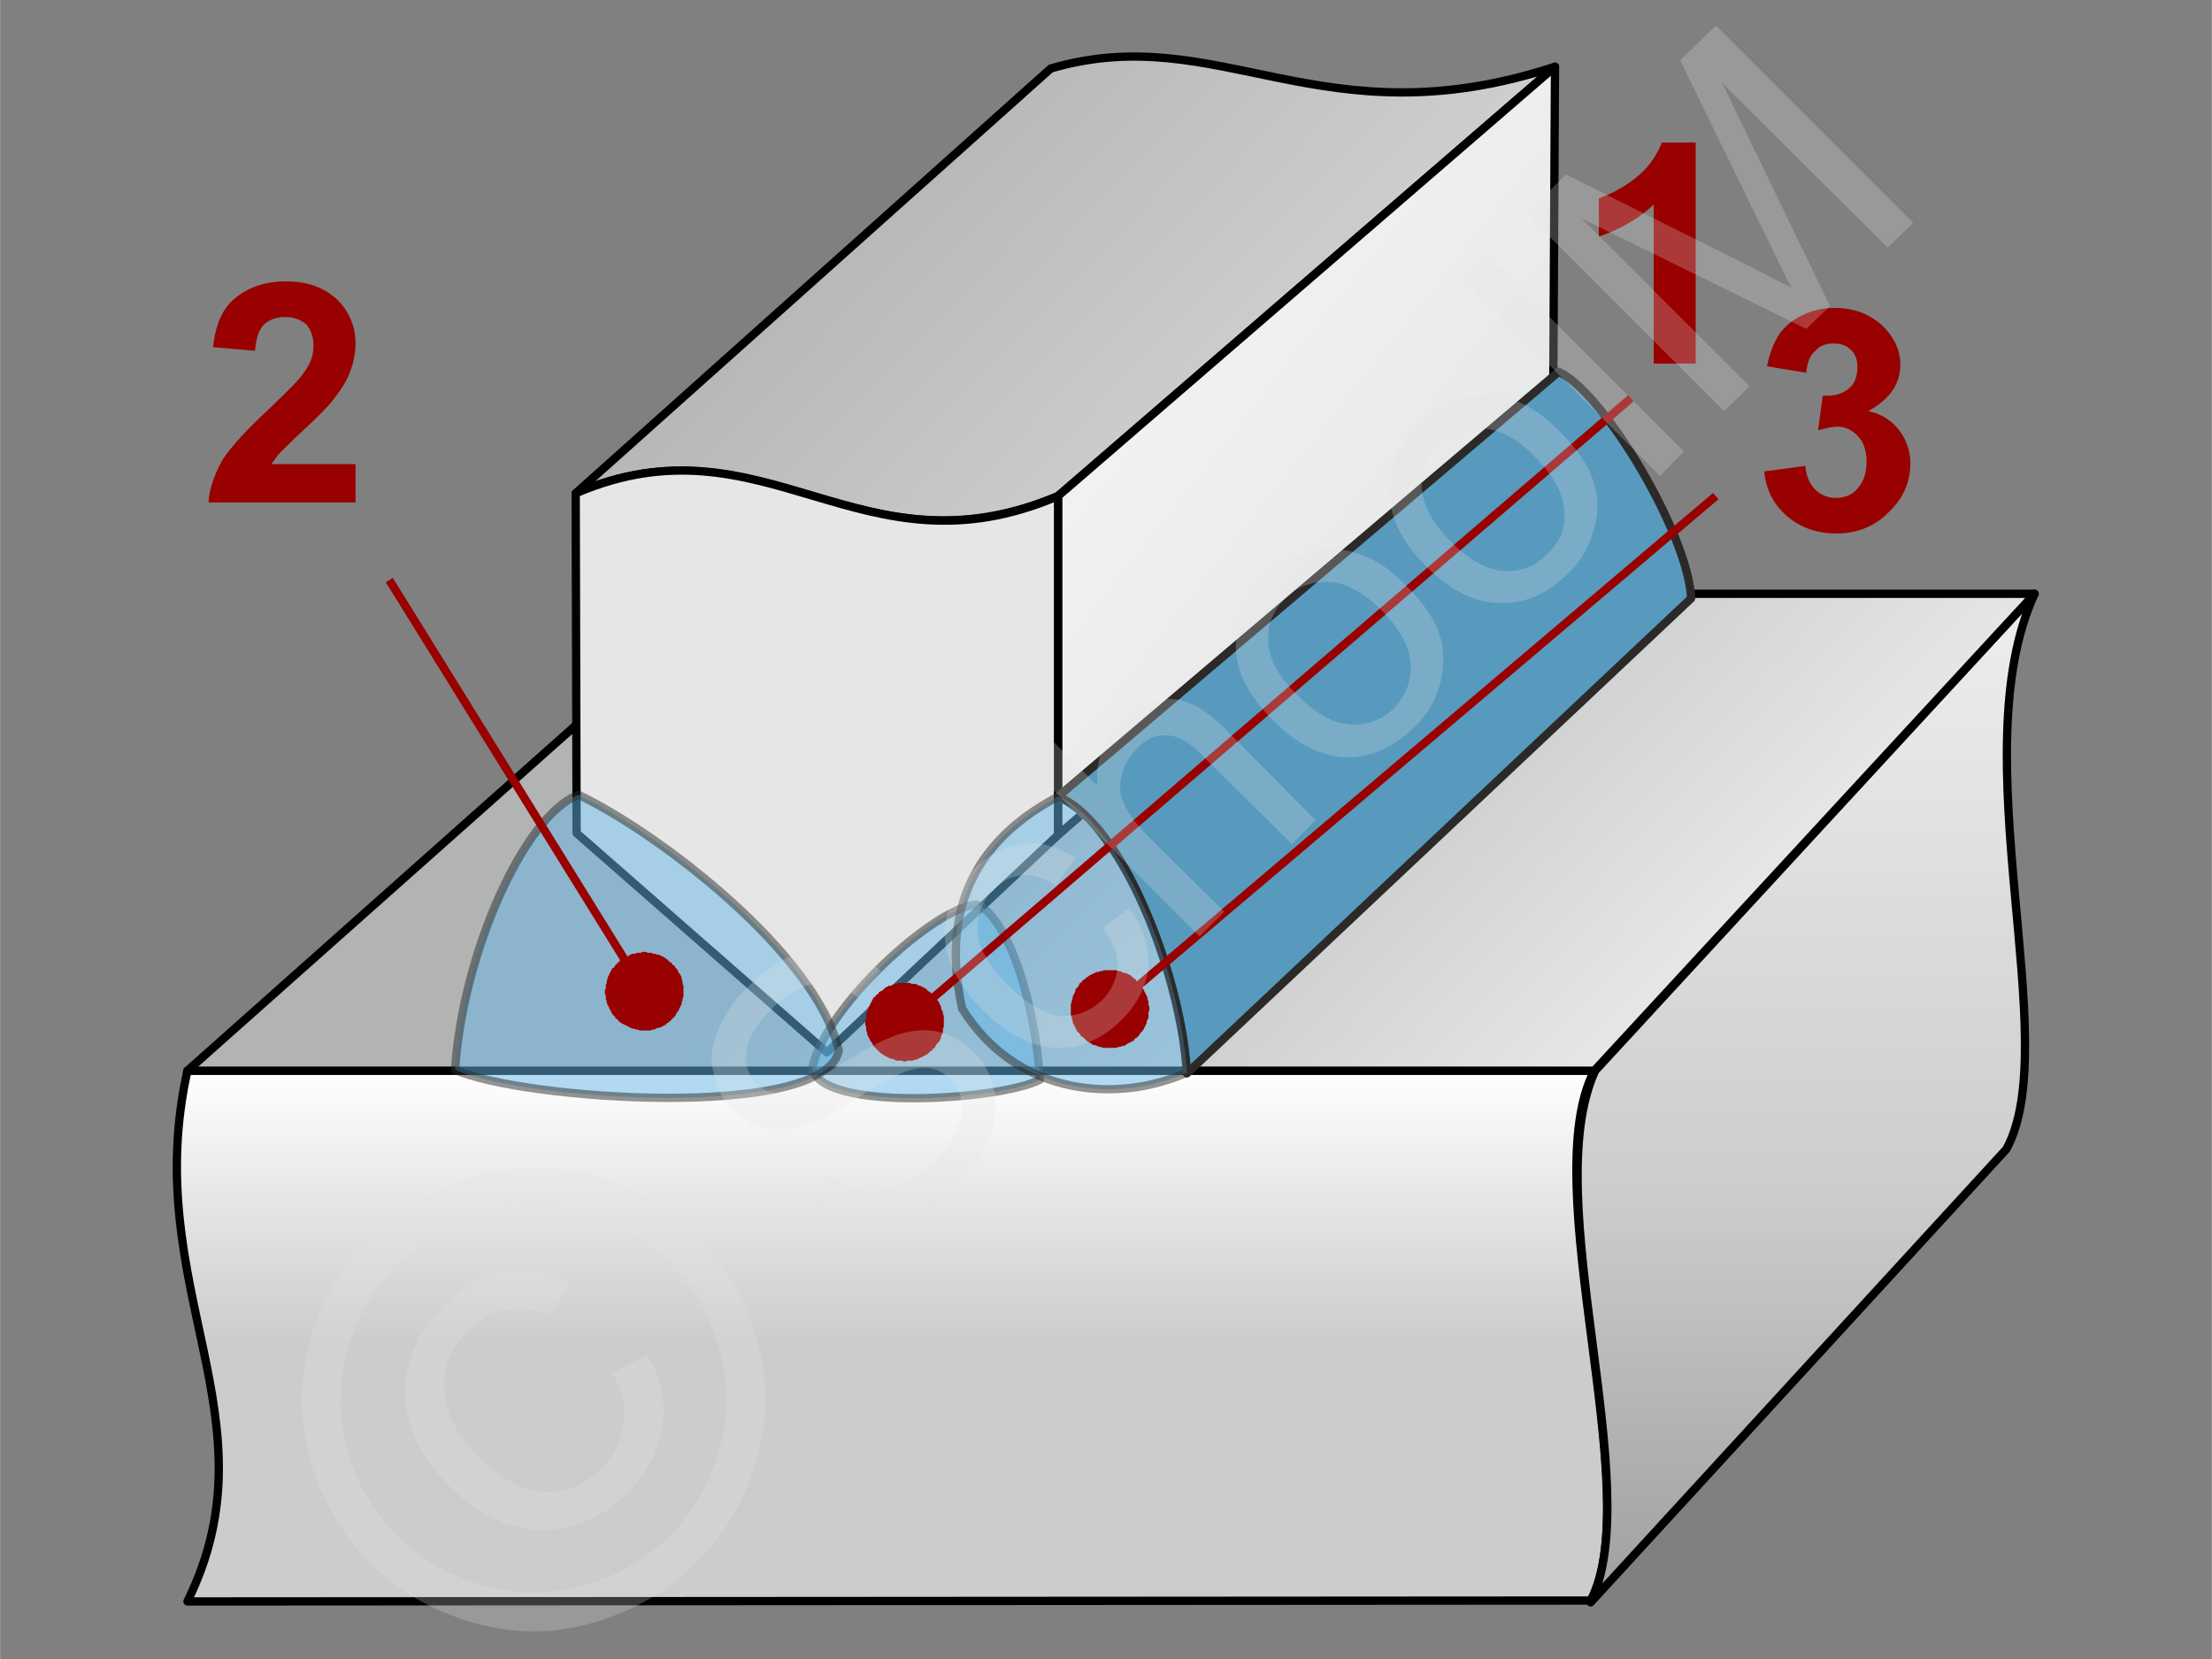 <svg xmlns="http://www.w3.org/2000/svg" width="240px" height="180px" style="shape-rendering:geometricPrecision;text-rendering:geometricPrecision;image-rendering:optimizeQuality;fill-rule:evenodd;clip-rule:evenodd" viewBox="0 0 2421 1816" xmlns:xlink="http://www.w3.org/1999/xlink"><rect x="0" y="0" width="2421" height="1816" fill="#808080" stroke="none"/><defs><clipPath id="id0"><path d="M1746 1172l481 -522c-81,175 33,492 -31,608l-455 496c62,-126 -59,-443 5,-582z"/></clipPath><linearGradient id="id1" gradientUnits="userSpaceOnUse" x1="2019.14" y1="870.541" x2="959.766" y2="37.98"><stop offset="0" style="stop-opacity:1;stop-color:#d9dada"/><stop offset="1" style="stop-opacity:1;stop-color:#fefefe"/></linearGradient><linearGradient id="id2" gradientUnits="userSpaceOnUse" x1="1312.25" y1="575.039" x2="2060.72" y2="1308.41"><stop offset="0" style="stop-opacity:1;stop-color:#b2b3b3"/><stop offset="1" style="stop-opacity:1;stop-color:#fefefe"/></linearGradient><linearGradient id="id3" gradientUnits="userSpaceOnUse" x1="1765.02" y1="668.545" x2="708.026" y2="-361.116"><stop offset="0" style="stop-opacity:1;stop-color:#e6e6e6"/><stop offset="1" style="stop-opacity:1;stop-color:#999"/></linearGradient><linearGradient id="id4" gradientUnits="userSpaceOnUse" x1="1366.82" y1="1172.49" x2="1366.82" y2="1472.62"><stop offset="0" style="stop-opacity:1;stop-color:white"/><stop offset="0.471" style="stop-opacity:1;stop-color:#e6e6e6"/><stop offset="1" style="stop-opacity:1;stop-color:#ccc"/></linearGradient></defs><g id="Ebene_x0020_1"><g id="_674685448"><g><g><g><path d="M1741 1752l-1536 1c99,-201 -53,-343 0,-581l1540 0c-65,124 58,463 -4,580z" style="fill:url(#id4);stroke:#000;stroke-width:9.077;stroke-linejoin:round"/><g><g style="clip-path:url(#id0)"><polygon points="2260,650 2260,650 1682,650 1682,650" style="fill:#eee"/><polygon id="1" points="2260,647 2260,656 1682,656 1682,647" style="fill:#eee"/><polygon id="2" points="2260,653 2260,661 1682,661 1682,653" style="fill:#eee"/><polygon id="3" points="2260,658 2260,667 1682,667 1682,658" style="fill:#eee"/><polygon id="4" points="2260,664 2260,673 1682,673 1682,664" style="fill:#ededed"/><polygon id="5" points="2260,670 2260,678 1682,678 1682,670" style="fill:#ededed"/><polygon id="6" points="2260,675 2260,684 1682,684 1682,675" style="fill:#ededed"/><polygon id="7" points="2260,681 2260,690 1682,690 1682,681" style="fill:#ececec"/><polygon id="8" points="2260,687 2260,695 1682,695 1682,687" style="fill:#ececec"/><polygon id="9" points="2260,693 2260,701 1682,701 1682,693" style="fill:#ececec"/><polygon id="10" points="2260,698 2260,707 1682,707 1682,698" style="fill:#ececec"/><polygon id="11" points="2260,704 2260,713 1682,713 1682,704" style="fill:#ebebeb"/><polygon id="12" points="2260,710 2260,718 1682,718 1682,710" style="fill:#ebebeb"/><polygon id="13" points="2260,715 2260,724 1682,724 1682,715" style="fill:#ebebeb"/><polygon id="14" points="2260,721 2260,730 1682,730 1682,721" style="fill:#eaeaea"/><polygon id="15" points="2260,727 2260,735 1682,735 1682,727" style="fill:#eaeaea"/><polygon id="16" points="2260,732 2260,741 1682,741 1682,732" style="fill:#eaeaea"/><polygon id="17" points="2260,738 2260,747 1682,747 1682,738" style="fill:#e9e9e9"/><polygon id="18" points="2260,744 2260,752 1682,752 1682,744" style="fill:#e9e9e9"/><polygon id="19" points="2260,750 2260,758 1682,758 1682,750" style="fill:#e9e9e9"/><polygon id="20" points="2260,755 2260,764 1682,764 1682,755" style="fill:#e9e9e9"/><polygon id="21" points="2260,761 2260,769 1682,769 1682,761" style="fill:#e8e8e8"/><polygon id="22" points="2260,767 2260,775 1682,775 1682,767" style="fill:#e8e8e8"/><polygon id="23" points="2260,772 2260,781 1682,781 1682,772" style="fill:#e8e8e8"/><polygon id="24" points="2260,778 2260,787 1682,787 1682,778" style="fill:#e7e7e7"/><polygon id="25" points="2260,784 2260,792 1682,792 1682,784" style="fill:#e7e7e7"/><polygon id="26" points="2260,789 2260,798 1682,798 1682,789" style="fill:#e7e7e7"/><polygon id="27" points="2260,795 2260,804 1682,804 1682,795" style="fill:#e7e7e7"/><polygon id="28" points="2260,801 2260,809 1682,809 1682,801" style="fill:#e6e6e6"/><polygon id="29" points="2260,807 2260,815 1682,815 1682,807" style="fill:#e6e6e6"/><polygon id="30" points="2260,812 2260,821 1682,821 1682,812" style="fill:#e6e6e6"/><polygon id="31" points="2260,818 2260,826 1682,826 1682,818" style="fill:#e5e5e5"/><polygon id="32" points="2260,824 2260,832 1682,832 1682,824" style="fill:#e5e5e5"/><polygon id="33" points="2260,829 2260,838 1682,838 1682,829" style="fill:#e5e5e5"/><polygon id="34" points="2260,835 2260,844 1682,844 1682,835" style="fill:#e4e4e4"/><polygon id="35" points="2260,841 2260,849 1682,849 1682,841" style="fill:#e4e4e4"/><polygon id="36" points="2260,846 2260,855 1682,855 1682,846" style="fill:#e4e4e4"/><polygon id="37" points="2260,852 2260,861 1682,861 1682,852" style="fill:#e4e4e4"/><polygon id="38" points="2260,858 2260,866 1682,866 1682,858" style="fill:#e3e3e3"/><polygon id="39" points="2260,864 2260,872 1682,872 1682,864" style="fill:#e3e3e3"/><polygon id="40" points="2260,869 2260,878 1682,878 1682,869" style="fill:#e3e3e3"/><polygon id="41" points="2260,875 2260,883 1682,883 1682,875" style="fill:#e2e2e2"/><polygon id="42" points="2260,881 2260,889 1682,889 1682,881" style="fill:#e2e2e2"/><polygon id="43" points="2260,886 2260,895 1682,895 1682,886" style="fill:#e2e2e2"/><polygon id="44" points="2260,892 2260,901 1682,901 1682,892" style="fill:#e2e2e2"/><polygon id="45" points="2260,898 2260,906 1682,906 1682,898" style="fill:#e1e1e1"/><polygon id="46" points="2260,903 2260,912 1682,912 1682,903" style="fill:#e1e1e1"/><polygon id="47" points="2260,909 2260,918 1682,918 1682,909" style="fill:#e1e1e1"/><polygon id="48" points="2260,915 2260,923 1682,923 1682,915" style="fill:#e0e0e0"/><polygon id="49" points="2260,920 2260,929 1682,929 1682,920" style="fill:#e0e0e0"/><polygon id="50" points="2260,926 2260,935 1682,935 1682,926" style="fill:#e0e0e0"/><polygon id="51" points="2260,932 2260,940 1682,940 1682,932" style="fill:#dfdfdf"/><polygon id="52" points="2260,938 2260,946 1682,946 1682,938" style="fill:#dfdfdf"/><polygon id="53" points="2260,943 2260,952 1682,952 1682,943" style="fill:#dfdfdf"/><polygon id="54" points="2260,949 2260,958 1682,958 1682,949" style="fill:#dfdfdf"/><polygon id="55" points="2260,955 2260,963 1682,963 1682,955" style="fill:#dedede"/><polygon id="56" points="2260,960 2260,969 1682,969 1682,960" style="fill:#dedede"/><polygon id="57" points="2260,966 2260,975 1682,975 1682,966" style="fill:#dedede"/><polygon id="58" points="2260,972 2260,980 1682,980 1682,972" style="fill:#ddd"/><polygon id="59" points="2260,977 2260,986 1682,986 1682,977" style="fill:#ddd"/><polygon id="60" points="2260,983 2260,992 1682,992 1682,983" style="fill:#ddd"/><polygon id="61" points="2260,989 2260,997 1682,997 1682,989" style="fill:#dcdcdc"/><polygon id="62" points="2260,995 2260,1003 1682,1003 1682,995" style="fill:#dcdcdc"/><polygon id="63" points="2260,1000 2260,1009 1682,1009 1682,1000" style="fill:#dcdcdc"/><polygon id="64" points="2260,1006 2260,1015 1682,1015 1682,1006" style="fill:#dcdcdc"/><polygon id="65" points="2260,1012 2260,1020 1682,1020 1682,1012" style="fill:#dbdbdb"/><polygon id="66" points="2260,1017 2260,1026 1682,1026 1682,1017" style="fill:#dbdbdb"/><polygon id="67" points="2260,1023 2260,1032 1682,1032 1682,1023" style="fill:#dbdbdb"/><polygon id="68" points="2260,1029 2260,1037 1682,1037 1682,1029" style="fill:#dadada"/><polygon id="69" points="2260,1034 2260,1043 1682,1043 1682,1034" style="fill:#dadada"/><polygon id="70" points="2260,1040 2260,1049 1682,1049 1682,1040" style="fill:#dadada"/><polygon id="71" points="2260,1046 2260,1054 1682,1054 1682,1046" style="fill:#dadada"/><polygon id="72" points="2260,1052 2260,1060 1682,1060 1682,1052" style="fill:#d9d9d9"/><polygon id="73" points="2260,1057 2260,1066 1682,1066 1682,1057" style="fill:#d9d9d9"/><polygon id="74" points="2260,1063 2260,1071 1682,1071 1682,1063" style="fill:#d9d9d9"/><polygon id="75" points="2260,1069 2260,1077 1682,1077 1682,1069" style="fill:#d8d8d8"/><polygon id="76" points="2260,1074 2260,1083 1682,1083 1682,1074" style="fill:#d8d8d8"/><polygon id="77" points="2260,1080 2260,1089 1682,1089 1682,1080" style="fill:#d8d8d8"/><polygon id="78" points="2260,1086 2260,1094 1682,1094 1682,1086" style="fill:#d7d7d7"/><polygon id="79" points="2260,1091 2260,1100 1682,1100 1682,1091" style="fill:#d7d7d7"/><polygon id="80" points="2260,1097 2260,1106 1682,1106 1682,1097" style="fill:#d7d7d7"/><polygon id="81" points="2260,1103 2260,1111 1682,1111 1682,1103" style="fill:#d7d7d7"/><polygon id="82" points="2260,1109 2260,1117 1682,1117 1682,1109" style="fill:#d6d6d6"/><polygon id="83" points="2260,1114 2260,1123 1682,1123 1682,1114" style="fill:#d6d6d6"/><polygon id="84" points="2260,1120 2260,1128 1682,1128 1682,1120" style="fill:#d6d6d6"/><polygon id="85" points="2260,1126 2260,1134 1682,1134 1682,1126" style="fill:#d5d5d5"/><polygon id="86" points="2260,1131 2260,1140 1682,1140 1682,1131" style="fill:#d5d5d5"/><polygon id="87" points="2260,1137 2260,1146 1682,1146 1682,1137" style="fill:#d5d5d5"/><polygon id="88" points="2260,1143 2260,1151 1682,1151 1682,1143" style="fill:#d5d5d5"/><polygon id="89" points="2260,1148 2260,1157 1682,1157 1682,1148" style="fill:#d4d4d4"/><polygon id="90" points="2260,1154 2260,1163 1682,1163 1682,1154" style="fill:#d4d4d4"/><polygon id="91" points="2260,1160 2260,1168 1682,1168 1682,1160" style="fill:#d4d4d4"/><polygon id="92" points="2260,1166 2260,1174 1682,1174 1682,1166" style="fill:#d3d3d3"/><polygon id="93" points="2260,1171 2260,1180 1682,1180 1682,1171" style="fill:#d3d3d3"/><polygon id="94" points="2260,1177 2260,1185 1682,1185 1682,1177" style="fill:#d3d3d3"/><polygon id="95" points="2260,1183 2260,1191 1682,1191 1682,1183" style="fill:#d2d2d2"/><polygon id="96" points="2260,1188 2260,1197 1682,1197 1682,1188" style="fill:#d2d2d2"/><polygon id="97" points="2260,1194 2260,1203 1682,1203 1682,1194" style="fill:#d2d2d2"/><polygon id="98" points="2260,1200 2260,1208 1682,1208 1682,1200" style="fill:#d2d2d2"/><polygon id="99" points="2260,1205 2260,1214 1682,1214 1682,1205" style="fill:#d1d1d1"/><polygon id="100" points="2260,1211 2260,1220 1682,1220 1682,1211" style="fill:#d1d1d1"/><polygon id="101" points="2260,1217 2260,1225 1682,1225 1682,1217" style="fill:#d1d1d1"/><polygon id="102" points="2260,1222 2260,1231 1682,1231 1682,1222" style="fill:#d0d0d0"/><polygon id="103" points="2260,1228 2260,1237 1682,1237 1682,1228" style="fill:#d0d0d0"/><polygon id="104" points="2260,1234 2260,1242 1682,1242 1682,1234" style="fill:#d0d0d0"/><polygon id="105" points="2260,1240 2260,1248 1682,1248 1682,1240" style="fill:#d0d0d0"/><polygon id="106" points="2260,1245 2260,1254 1682,1254 1682,1245" style="fill:#cfcfcf"/><polygon id="107" points="2260,1251 2260,1260 1682,1260 1682,1251" style="fill:#cfcfcf"/><polygon id="108" points="2260,1257 2260,1265 1682,1265 1682,1257" style="fill:#cfcfcf"/><polygon id="109" points="2260,1262 2260,1271 1682,1271 1682,1262" style="fill:#cecece"/><polygon id="110" points="2260,1268 2260,1277 1682,1277 1682,1268" style="fill:#cecece"/><polygon id="111" points="2260,1274 2260,1282 1682,1282 1682,1274" style="fill:#cecece"/><polygon id="112" points="2260,1279 2260,1288 1682,1288 1682,1279" style="fill:#cdcdcd"/><polygon id="113" points="2260,1285 2260,1294 1682,1294 1682,1285" style="fill:#cdcdcd"/><polygon id="114" points="2260,1291 2260,1299 1682,1299 1682,1291" style="fill:#cdcdcd"/><polygon id="115" points="2260,1297 2260,1305 1682,1305 1682,1297" style="fill:#cdcdcd"/><polygon id="116" points="2260,1302 2260,1311 1682,1311 1682,1302" style="fill:#ccc"/><polygon id="117" points="2260,1308 2260,1316 1682,1316 1682,1308" style="fill:#ccc"/><polygon id="118" points="2260,1314 2260,1322 1682,1322 1682,1314" style="fill:#cbcbcb"/><polygon id="119" points="2260,1319 2260,1328 1682,1328 1682,1319" style="fill:#cbcbcb"/><polygon id="120" points="2260,1325 2260,1334 1682,1334 1682,1325" style="fill:#cacaca"/><polygon id="121" points="2260,1331 2260,1339 1682,1339 1682,1331" style="fill:#cacaca"/><polygon id="122" points="2260,1336 2260,1345 1682,1345 1682,1336" style="fill:#c9c9c9"/><polygon id="123" points="2260,1342 2260,1351 1682,1351 1682,1342" style="fill:#c9c9c9"/><polygon id="124" points="2260,1348 2260,1356 1682,1356 1682,1348" style="fill:#c8c8c8"/><polygon id="125" points="2260,1354 2260,1362 1682,1362 1682,1354" style="fill:#c7c7c7"/><polygon id="126" points="2260,1359 2260,1368 1682,1368 1682,1359" style="fill:#c7c7c7"/><polygon id="127" points="2260,1365 2260,1373 1682,1373 1682,1365" style="fill:#c6c6c6"/><polygon id="128" points="2260,1371 2260,1379 1682,1379 1682,1371" style="fill:#c6c6c6"/><polygon id="129" points="2260,1376 2260,1385 1682,1385 1682,1376" style="fill:#c5c5c5"/><polygon id="130" points="2260,1382 2260,1391 1682,1391 1682,1382" style="fill:#c5c5c5"/><polygon id="131" points="2260,1388 2260,1396 1682,1396 1682,1388" style="fill:#c4c4c4"/><polygon id="132" points="2260,1393 2260,1402 1682,1402 1682,1393" style="fill:#c3c3c3"/><polygon id="133" points="2260,1399 2260,1408 1682,1408 1682,1399" style="fill:#c3c3c3"/><polygon id="134" points="2260,1405 2260,1413 1682,1413 1682,1405" style="fill:#c2c2c2"/><polygon id="135" points="2260,1411 2260,1419 1682,1419 1682,1411" style="fill:#c2c2c2"/><polygon id="136" points="2260,1416 2260,1425 1682,1425 1682,1416" style="fill:#c1c1c1"/><polygon id="137" points="2260,1422 2260,1430 1682,1430 1682,1422" style="fill:#c1c1c1"/><polygon id="138" points="2260,1428 2260,1436 1682,1436 1682,1428" style="fill:silver"/><polygon id="139" points="2260,1433 2260,1442 1682,1442 1682,1433" style="fill:#bfbfbf"/><polygon id="140" points="2260,1439 2260,1448 1682,1448 1682,1439" style="fill:#bfbfbf"/><polygon id="141" points="2260,1445 2260,1453 1682,1453 1682,1445" style="fill:#bebebe"/><polygon id="142" points="2260,1450 2260,1459 1682,1459 1682,1450" style="fill:#bebebe"/><polygon id="143" points="2260,1456 2260,1465 1682,1465 1682,1456" style="fill:#bdbdbd"/><polygon id="144" points="2260,1462 2260,1470 1682,1470 1682,1462" style="fill:#bcbcbc"/><polygon id="145" points="2260,1467 2260,1476 1682,1476 1682,1467" style="fill:#bcbcbc"/><polygon id="146" points="2260,1473 2260,1482 1682,1482 1682,1473" style="fill:#bbb"/><polygon id="147" points="2260,1479 2260,1487 1682,1487 1682,1479" style="fill:#bbb"/><polygon id="148" points="2260,1485 2260,1493 1682,1493 1682,1485" style="fill:#bababa"/><polygon id="149" points="2260,1490 2260,1499 1682,1499 1682,1490" style="fill:#bababa"/><polygon id="150" points="2260,1496 2260,1505 1682,1505 1682,1496" style="fill:#b9b9b9"/><polygon id="151" points="2260,1502 2260,1510 1682,1510 1682,1502" style="fill:#b8b8b8"/><polygon id="152" points="2260,1507 2260,1516 1682,1516 1682,1507" style="fill:#b8b8b8"/><polygon id="153" points="2260,1513 2260,1522 1682,1522 1682,1513" style="fill:#b7b7b7"/><polygon id="154" points="2260,1519 2260,1527 1682,1527 1682,1519" style="fill:#b7b7b7"/><polygon id="155" points="2260,1524 2260,1533 1682,1533 1682,1524" style="fill:#b6b6b6"/><polygon id="156" points="2260,1530 2260,1539 1682,1539 1682,1530" style="fill:#b6b6b6"/><polygon id="157" points="2260,1536 2260,1544 1682,1544 1682,1536" style="fill:#b5b5b5"/><polygon id="158" points="2260,1542 2260,1550 1682,1550 1682,1542" style="fill:#b4b4b4"/><polygon id="159" points="2260,1547 2260,1556 1682,1556 1682,1547" style="fill:#b4b4b4"/><polygon id="160" points="2260,1553 2260,1562 1682,1562 1682,1553" style="fill:#b3b3b3"/><polygon id="161" points="2260,1559 2260,1567 1682,1567 1682,1559" style="fill:#b3b3b3"/><polygon id="162" points="2260,1564 2260,1573 1682,1573 1682,1564" style="fill:#b2b2b2"/><polygon id="163" points="2260,1570 2260,1579 1682,1579 1682,1570" style="fill:#b2b2b2"/><polygon id="164" points="2260,1576 2260,1584 1682,1584 1682,1576" style="fill:#b1b1b1"/><polygon id="165" points="2260,1581 2260,1590 1682,1590 1682,1581" style="fill:#b0b0b0"/><polygon id="166" points="2260,1587 2260,1596 1682,1596 1682,1587" style="fill:#b0b0b0"/><polygon id="167" points="2260,1593 2260,1601 1682,1601 1682,1593" style="fill:#afafaf"/><polygon id="168" points="2260,1599 2260,1607 1682,1607 1682,1599" style="fill:#afafaf"/><polygon id="169" points="2260,1604 2260,1613 1682,1613 1682,1604" style="fill:#aeaeae"/><polygon id="170" points="2260,1610 2260,1618 1682,1618 1682,1610" style="fill:#aeaeae"/><polygon id="171" points="2260,1616 2260,1624 1682,1624 1682,1616" style="fill:#adadad"/><polygon id="172" points="2260,1621 2260,1630 1682,1630 1682,1621" style="fill:#acacac"/><polygon id="173" points="2260,1627 2260,1636 1682,1636 1682,1627" style="fill:#acacac"/><polygon id="174" points="2260,1633 2260,1641 1682,1641 1682,1633" style="fill:#ababab"/><polygon id="175" points="2260,1638 2260,1647 1682,1647 1682,1638" style="fill:#ababab"/><polygon id="176" points="2260,1644 2260,1653 1682,1653 1682,1644" style="fill:#aaa"/><polygon id="177" points="2260,1650 2260,1658 1682,1658 1682,1650" style="fill:#aaa"/><polygon id="178" points="2260,1656 2260,1664 1682,1664 1682,1656" style="fill:#a9a9a9"/><polygon id="179" points="2260,1661 2260,1670 1682,1670 1682,1661" style="fill:#a8a8a8"/><polygon id="180" points="2260,1667 2260,1675 1682,1675 1682,1667" style="fill:#a8a8a8"/><polygon id="181" points="2260,1673 2260,1681 1682,1681 1682,1673" style="fill:#a7a7a7"/><polygon id="182" points="2260,1678 2260,1687 1682,1687 1682,1678" style="fill:#a7a7a7"/><polygon id="183" points="2260,1684 2260,1693 1682,1693 1682,1684" style="fill:#a6a6a6"/><polygon id="184" points="2260,1690 2260,1698 1682,1698 1682,1690" style="fill:#a6a6a6"/><polygon id="185" points="2260,1695 2260,1704 1682,1704 1682,1695" style="fill:#a5a5a5"/><polygon id="186" points="2260,1701 2260,1710 1682,1710 1682,1701" style="fill:#a4a4a4"/><polygon id="187" points="2260,1707 2260,1715 1682,1715 1682,1707" style="fill:#a4a4a4"/><polygon id="188" points="2260,1713 2260,1721 1682,1721 1682,1713" style="fill:#a3a3a3"/><polygon id="189" points="2260,1718 2260,1727 1682,1727 1682,1718" style="fill:#a3a3a3"/><polygon id="190" points="2260,1724 2260,1732 1682,1732 1682,1724" style="fill:#a2a2a2"/><polygon id="191" points="2260,1730 2260,1738 1682,1738 1682,1730" style="fill:#a2a2a2"/><polygon id="192" points="2260,1735 2260,1744 1682,1744 1682,1735" style="fill:#a1a1a1"/><polygon id="193" points="2260,1741 2260,1750 1682,1750 1682,1741" style="fill:#a0a0a0"/><polygon id="194" points="2260,1747 2260,1755 1682,1755 1682,1747" style="fill:#a0a0a0"/><polygon id="195" points="2260,1752 2260,1754 1682,1754 1682,1752" style="fill:#9f9f9f"/></g><path id="196" d="M1746 1172l481 -522c-81,175 33,492 -31,608l-455 496c62,-126 -59,-443 5,-582z" style="fill:none;stroke:#000;stroke-width:9.077;stroke-linejoin:round"/></g><polygon points="205,1172 1745,1172 2227,650 792,650" style="fill:url(#id2);stroke:#000;stroke-width:9.077;stroke-linejoin:round"/></g><g><path d="M1158 543l544 -470c-256,84 -368,-52 -552,2l-520 465c205,-88 309,95 528,3z" style="fill:url(#id3);stroke:#000;stroke-width:9.077;stroke-linejoin:round"/><polygon points="1158,914 1158,543 1702,73 1700,444" style="fill:url(#id1);stroke:#000;stroke-width:9.077;stroke-linejoin:round"/><path d="M630 540l1 372 274 240 253 -238 0 -371c-216,93 -321,-92 -528,-3z" style="fill:#e6e6e6;stroke:#000;stroke-width:9.077;stroke-linejoin:round"/></g></g><path d="M1069 990c35,14 65,112 69,192 -42,22 -240,36 -249,-13 14,-67 134,-176 180,-179z" style="fill:#66b8e8;fill-opacity:.502;stroke:#2b2a29;stroke-width:9.077;stroke-linecap:round;stroke-linejoin:round;stroke-opacity:.502"/><path d="M633 870c-60,23 -127,175 -135,301 72,33 405,56 420,-21 -24,-105 -195,-237 -285,-280z" style="fill:#66b8e8;fill-opacity:.502;stroke:#2b2a29;stroke-width:9.077;stroke-linecap:round;stroke-linejoin:round;stroke-opacity:.502"/><path d="M389 508l0 42 -161 0c1,-16 7,-31 15,-46 9,-14 26,-33 52,-57 21,-20 34,-33 38,-40 7,-9 10,-19 10,-28 0,-11 -3,-18 -8,-24 -6,-5 -14,-8 -23,-8 -10,0 -17,3 -23,8 -6,6 -9,16 -10,29l-46 -4c3,-26 11,-44 26,-55 14,-11 32,-17 54,-17 24,0 42,7 56,20 13,13 20,29 20,48 0,10 -2,21 -6,31 -3,9 -10,20 -18,30 -6,8 -16,18 -30,31 -15,14 -24,23 -28,27 -4,4 -7,9 -10,13l92 0z" style="fill:#900;fill-rule:nonzero"/><path d="M1931 516l45 -6c1,12 5,20 11,26 6,6 14,9 22,9 10,0 18,-3 24,-10 7,-8 10,-17 10,-30 0,-11 -3,-21 -9,-27 -6,-7 -14,-11 -23,-11 -6,0 -13,2 -21,4l5 -38c13,1 22,-2 29,-8 6,-5 9,-13 9,-23 0,-8 -2,-14 -7,-19 -5,-5 -11,-7 -19,-7 -8,0 -15,2 -20,8 -6,5 -9,13 -10,24l-43 -7c3,-15 8,-27 14,-36 6,-8 14,-15 25,-20 10,-5 22,-8 35,-8 23,0 41,8 55,22 11,12 17,25 17,40 0,22 -12,38 -35,51 14,3 25,10 33,20 8,10 13,23 13,37 0,21 -8,39 -24,54 -15,15 -34,23 -57,23 -22,0 -40,-7 -54,-19 -15,-13 -23,-29 -25,-49z" style="fill:#900;fill-rule:nonzero"/><path d="M1856 398l-46 0 0 -174c-17,16 -37,27 -60,35l0 -42c12,-4 26,-11 40,-22 14,-11 23,-24 29,-39l37 0 0 242z" style="fill:#900;fill-rule:nonzero"/><g><line x1="426" y1="635" x2="705" y2="1085" style="fill:none;fill-rule:nonzero;stroke:#900;stroke-width:9.077"/><polygon id="1" points="742,1063 742,1063 743,1065 744,1066 745,1068 746,1070 746,1072 747,1074 747,1077 748,1079 748,1081 748,1083 748,1085 748,1087 748,1089 748,1091 747,1093 747,1095 746,1097 746,1099 745,1101 744,1103 743,1105 743,1106 741,1108 740,1110 739,1112 738,1113 736,1115 735,1116 733,1118 732,1119 730,1120 728,1122 728,1122 726,1123 724,1124 722,1125 720,1125 718,1126 716,1127 714,1127 712,1128 710,1128 708,1128 706,1128 704,1128 702,1128 700,1128 698,1127 696,1127 694,1126 692,1126 690,1125 688,1124 686,1123 684,1122 682,1121 680,1120 679,1119 677,1118 676,1116 674,1115 673,1113 671,1111 670,1110 669,1108 669,1108 668,1106 667,1104 666,1102 665,1100 664,1098 664,1096 663,1094 663,1092 663,1090 662,1088 662,1086 662,1084 663,1082 663,1080 663,1078 664,1076 664,1073 665,1072 665,1070 666,1068 667,1066 668,1064 669,1062 670,1060 672,1059 673,1057 674,1056 676,1054 677,1053 679,1051 681,1050 683,1049 683,1049 685,1048 687,1047 688,1046 690,1045 692,1044 695,1044 697,1043 699,1043 701,1043 703,1042 705,1042 707,1042 709,1043 711,1043 713,1043 715,1044 717,1044 719,1045 721,1045 723,1046 725,1047 727,1048 728,1049 730,1050 732,1052 733,1053 735,1054 736,1056 738,1057 739,1059 741,1061" style="fill:#900"/></g><path d="M1158 872c78,34 137,213 141,303l552 -520c-3,-70 -96,-226 -145,-248l-548 465z" style="fill:#579abe;stroke:#2b2a29;stroke-width:9.077;stroke-linecap:round;stroke-linejoin:round"/><path d="M1158 872c60,22 133,176 141,302 -73,33 -185,28 -246,-70 -19,-88 -3,-175 105,-232z" style="fill:#66b8e8;fill-opacity:.502;stroke:#2b2a29;stroke-width:9.077;stroke-linecap:round;stroke-linejoin:round;stroke-opacity:.502"/><g><line x1="1878" y1="543" x2="1215" y2="1105" style="fill:none;fill-rule:nonzero;stroke:#900;stroke-width:9.077"/><polygon id="1" points="1242,1137 1242,1137 1241,1139 1239,1140 1237,1141 1235,1142 1233,1143 1232,1144 1230,1145 1228,1145 1226,1146 1224,1146 1222,1147 1219,1147 1217,1147 1215,1147 1213,1147 1211,1147 1209,1147 1207,1147 1205,1146 1203,1146 1201,1145 1199,1144 1197,1144 1195,1143 1194,1142 1192,1141 1190,1140 1188,1138 1187,1137 1185,1135 1183,1134 1182,1132 1182,1132 1181,1131 1179,1129 1178,1127 1177,1125 1176,1123 1175,1121 1174,1119 1174,1117 1173,1115 1173,1113 1172,1111 1172,1109 1172,1107 1172,1105 1172,1103 1172,1101 1172,1099 1173,1097 1173,1095 1174,1093 1174,1091 1175,1089 1176,1087 1177,1085 1177,1083 1179,1081 1180,1080 1181,1078 1182,1076 1184,1075 1185,1073 1187,1072 1187,1072 1189,1070 1191,1069 1192,1068 1194,1067 1196,1066 1198,1065 1200,1064 1202,1064 1204,1063 1206,1063 1208,1062 1210,1062 1212,1062 1214,1062 1216,1062 1218,1062 1220,1062 1222,1062 1224,1063 1226,1063 1228,1064 1230,1065 1232,1065 1234,1066 1236,1067 1238,1068 1240,1070 1241,1071 1243,1072 1244,1074 1246,1075 1247,1077 1247,1077 1249,1079 1250,1080 1251,1082 1252,1084 1253,1086 1254,1088 1255,1090 1256,1092 1256,1094 1257,1096 1257,1098 1257,1100 1258,1102 1258,1104 1258,1106 1257,1108 1257,1110 1257,1112 1257,1114 1256,1116 1255,1118 1255,1120 1254,1122 1253,1124 1252,1126 1251,1128 1250,1129 1248,1131 1247,1133 1246,1134 1244,1136" style="fill:#900"/></g><g><line x1="1785" y1="436" x2="990" y2="1119" style="fill:none;fill-rule:nonzero;stroke:#900;stroke-width:9.077"/><polygon id="1" points="1018,1151 1018,1151 1016,1153 1015,1154 1013,1155 1011,1156 1009,1157 1007,1158 1005,1159 1003,1160 1001,1160 999,1161 997,1161 995,1161 993,1161 991,1162 989,1162 987,1161 985,1161 983,1161 981,1161 979,1160 977,1159 975,1159 973,1158 971,1157 969,1156 967,1155 966,1154 964,1153 962,1151 961,1150 959,1148 958,1147 958,1147 956,1145 955,1143 954,1141 953,1140 952,1138 951,1136 950,1134 949,1132 949,1130 948,1128 948,1126 948,1124 947,1122 947,1120 947,1118 948,1115 948,1113 948,1111 948,1109 949,1107 950,1105 950,1103 951,1102 952,1100 953,1098 954,1096 955,1094 956,1092 958,1091 959,1089 961,1088 962,1086 962,1086 964,1085 966,1084 968,1082 969,1081 971,1080 973,1079 975,1079 977,1078 979,1077 981,1077 983,1076 985,1076 987,1076 989,1076 991,1076 993,1076 996,1076 998,1077 1000,1077 1002,1077 1004,1078 1006,1079 1007,1079 1009,1080 1011,1081 1013,1082 1015,1084 1016,1085 1018,1086 1020,1088 1021,1089 1023,1091 1023,1091 1024,1092 1025,1094 1027,1096 1028,1098 1029,1100 1030,1102 1030,1104 1031,1106 1032,1108 1032,1110 1033,1112 1033,1114 1033,1116 1033,1118 1033,1120 1033,1122 1033,1124 1032,1126 1032,1128 1032,1130 1031,1132 1030,1134 1030,1136 1029,1138 1028,1140 1027,1141 1025,1143 1024,1145 1023,1147 1021,1148 1020,1150" style="fill:#900"/></g></g><g><polygon points="0,0 2421,0 2421,1816 0,1816" style="fill:none"/><g><path d="M885 1314l24 -29c12,10 24,15 36,18 11,2 24,0 38,-5 15,-6 28,-15 40,-27 11,-11 19,-22 24,-34 5,-11 7,-22 5,-32 -1,-9 -5,-18 -12,-24 -7,-7 -15,-11 -24,-12 -9,-1 -19,1 -32,7 -8,3 -24,12 -49,28 -25,15 -43,24 -55,28 -16,5 -30,6 -43,3 -14,-3 -25,-10 -35,-20 -11,-11 -18,-24 -21,-40 -4,-15 -2,-31 5,-48 7,-17 18,-33 33,-47 16,-16 32,-28 50,-35 17,-7 34,-9 51,-6 16,4 31,12 44,24l-25 29c-15,-12 -30,-17 -46,-15 -15,1 -31,10 -48,27 -17,17 -27,33 -28,47 -2,14 2,26 11,35 7,8 17,11 27,11 11,-1 30,-10 59,-28 28,-18 49,-29 62,-34 18,-7 35,-9 49,-6 15,3 28,10 40,22 12,11 19,25 23,42 3,17 2,34 -5,52 -7,18 -18,35 -33,50 -20,20 -39,33 -58,41 -19,7 -38,9 -57,5 -19,-4 -36,-13 -50,-27zm322 -298l29 -22c15,20 22,42 21,64 -2,21 -12,41 -29,58 -21,21 -45,32 -72,31 -27,-1 -54,-15 -80,-41 -17,-17 -29,-34 -36,-53 -7,-18 -8,-36 -3,-54 5,-17 15,-33 28,-47 17,-17 35,-26 55,-28 19,-3 38,3 57,15l-21 30c-13,-8 -26,-12 -37,-11 -12,1 -22,6 -31,15 -13,13 -19,29 -18,47 1,18 12,37 33,58 21,21 40,32 57,34 18,1 33,-5 46,-17 11,-11 16,-23 17,-36 1,-14 -5,-28 -16,-43zm106 9l-216 -216 26 -27 78 78c-2,-27 6,-50 25,-69 12,-11 24,-19 37,-23 13,-4 26,-4 37,1 12,4 26,14 41,29l99 100 -26 26 -100 -99c-13,-13 -25,-20 -37,-20 -12,-1 -23,4 -33,15 -8,8 -14,17 -16,28 -3,11 -3,21 2,31 4,10 12,21 24,34l86 85 -27 27zm80 -237c-29,-29 -43,-58 -40,-88 2,-25 12,-48 32,-67 21,-22 46,-32 74,-32 27,1 54,13 78,38 21,20 33,39 39,57 5,17 5,35 0,53 -5,18 -14,34 -28,47 -22,22 -47,33 -74,33 -28,-1 -55,-14 -81,-41zm27 -27c20,20 39,31 58,32 19,1 35,-5 48,-18 13,-14 19,-30 18,-48 -1,-19 -12,-39 -32,-59 -20,-20 -39,-30 -57,-31 -19,-1 -35,5 -48,18 -14,13 -20,29 -19,48 1,19 12,38 32,58zm141 -141c-29,-29 -42,-58 -40,-88 2,-26 12,-48 32,-67 21,-22 46,-32 74,-32 28,0 54,13 79,38 20,20 33,39 38,56 6,18 6,36 0,54 -5,18 -14,34 -28,47 -22,22 -47,33 -74,32 -28,0 -55,-14 -81,-40zm27 -27c20,20 40,31 58,32 19,1 35,-5 48,-19 14,-13 20,-29 18,-48 -1,-18 -12,-38 -32,-58 -19,-20 -39,-30 -57,-31 -19,-1 -35,5 -48,18 -14,13 -20,29 -19,48 2,19 12,38 32,58zm229 -72l-216 -216 26 -27 216 216 -26 27zm70 -71l-216 -216 43 -43 204 102c19,10 33,17 43,22 -6,-11 -13,-26 -23,-46l-99 -203 39 -38 216 216 -28 27 -181 -180 118 244 -26 25 -246 -121 184 184 -28 27z" style="fill:#e6e6e6;fill-rule:nonzero;fill-opacity:.251"/><path d="M405 1353c30,-30 67,-52 111,-65 44,-13 89,-13 133,-1 45,13 83,35 114,66 31,31 52,68 65,112 13,45 13,89 0,133 -13,44 -34,81 -65,112 -31,31 -69,53 -113,66 -44,13 -88,13 -133,0 -44,-13 -81,-34 -112,-65 -31,-31 -53,-69 -66,-114 -12,-45 -12,-89 1,-133 14,-44 35,-81 65,-111zm30 30c-25,25 -43,56 -54,92 -11,37 -11,74 -1,111 10,38 29,69 55,95 25,26 57,44 93,54 37,11 74,11 111,0 37,-10 68,-28 94,-54 26,-26 44,-57 54,-94 11,-37 11,-74 0,-111 -10,-36 -28,-68 -54,-93 -26,-26 -57,-44 -95,-55 -37,-11 -74,-10 -111,1 -36,11 -67,29 -92,54zm235 120l38 -20c15,24 21,50 17,77 -4,27 -16,52 -38,74 -28,28 -60,41 -95,41 -36,-1 -69,-17 -101,-49 -21,-21 -35,-43 -42,-66 -8,-24 -8,-46 -1,-69 6,-22 19,-43 38,-62 21,-21 43,-33 68,-37 24,-4 47,0 69,13l-21 35c-16,-7 -32,-9 -48,-6 -16,3 -30,10 -42,23 -19,18 -27,40 -26,64 1,25 14,50 38,74 24,24 48,37 71,38 24,1 45,-7 62,-25 15,-14 23,-31 25,-50 3,-19 -1,-37 -12,-55z" style="fill:#e6e6e6;fill-rule:nonzero;fill-opacity:.251"/></g></g></g></g></svg>